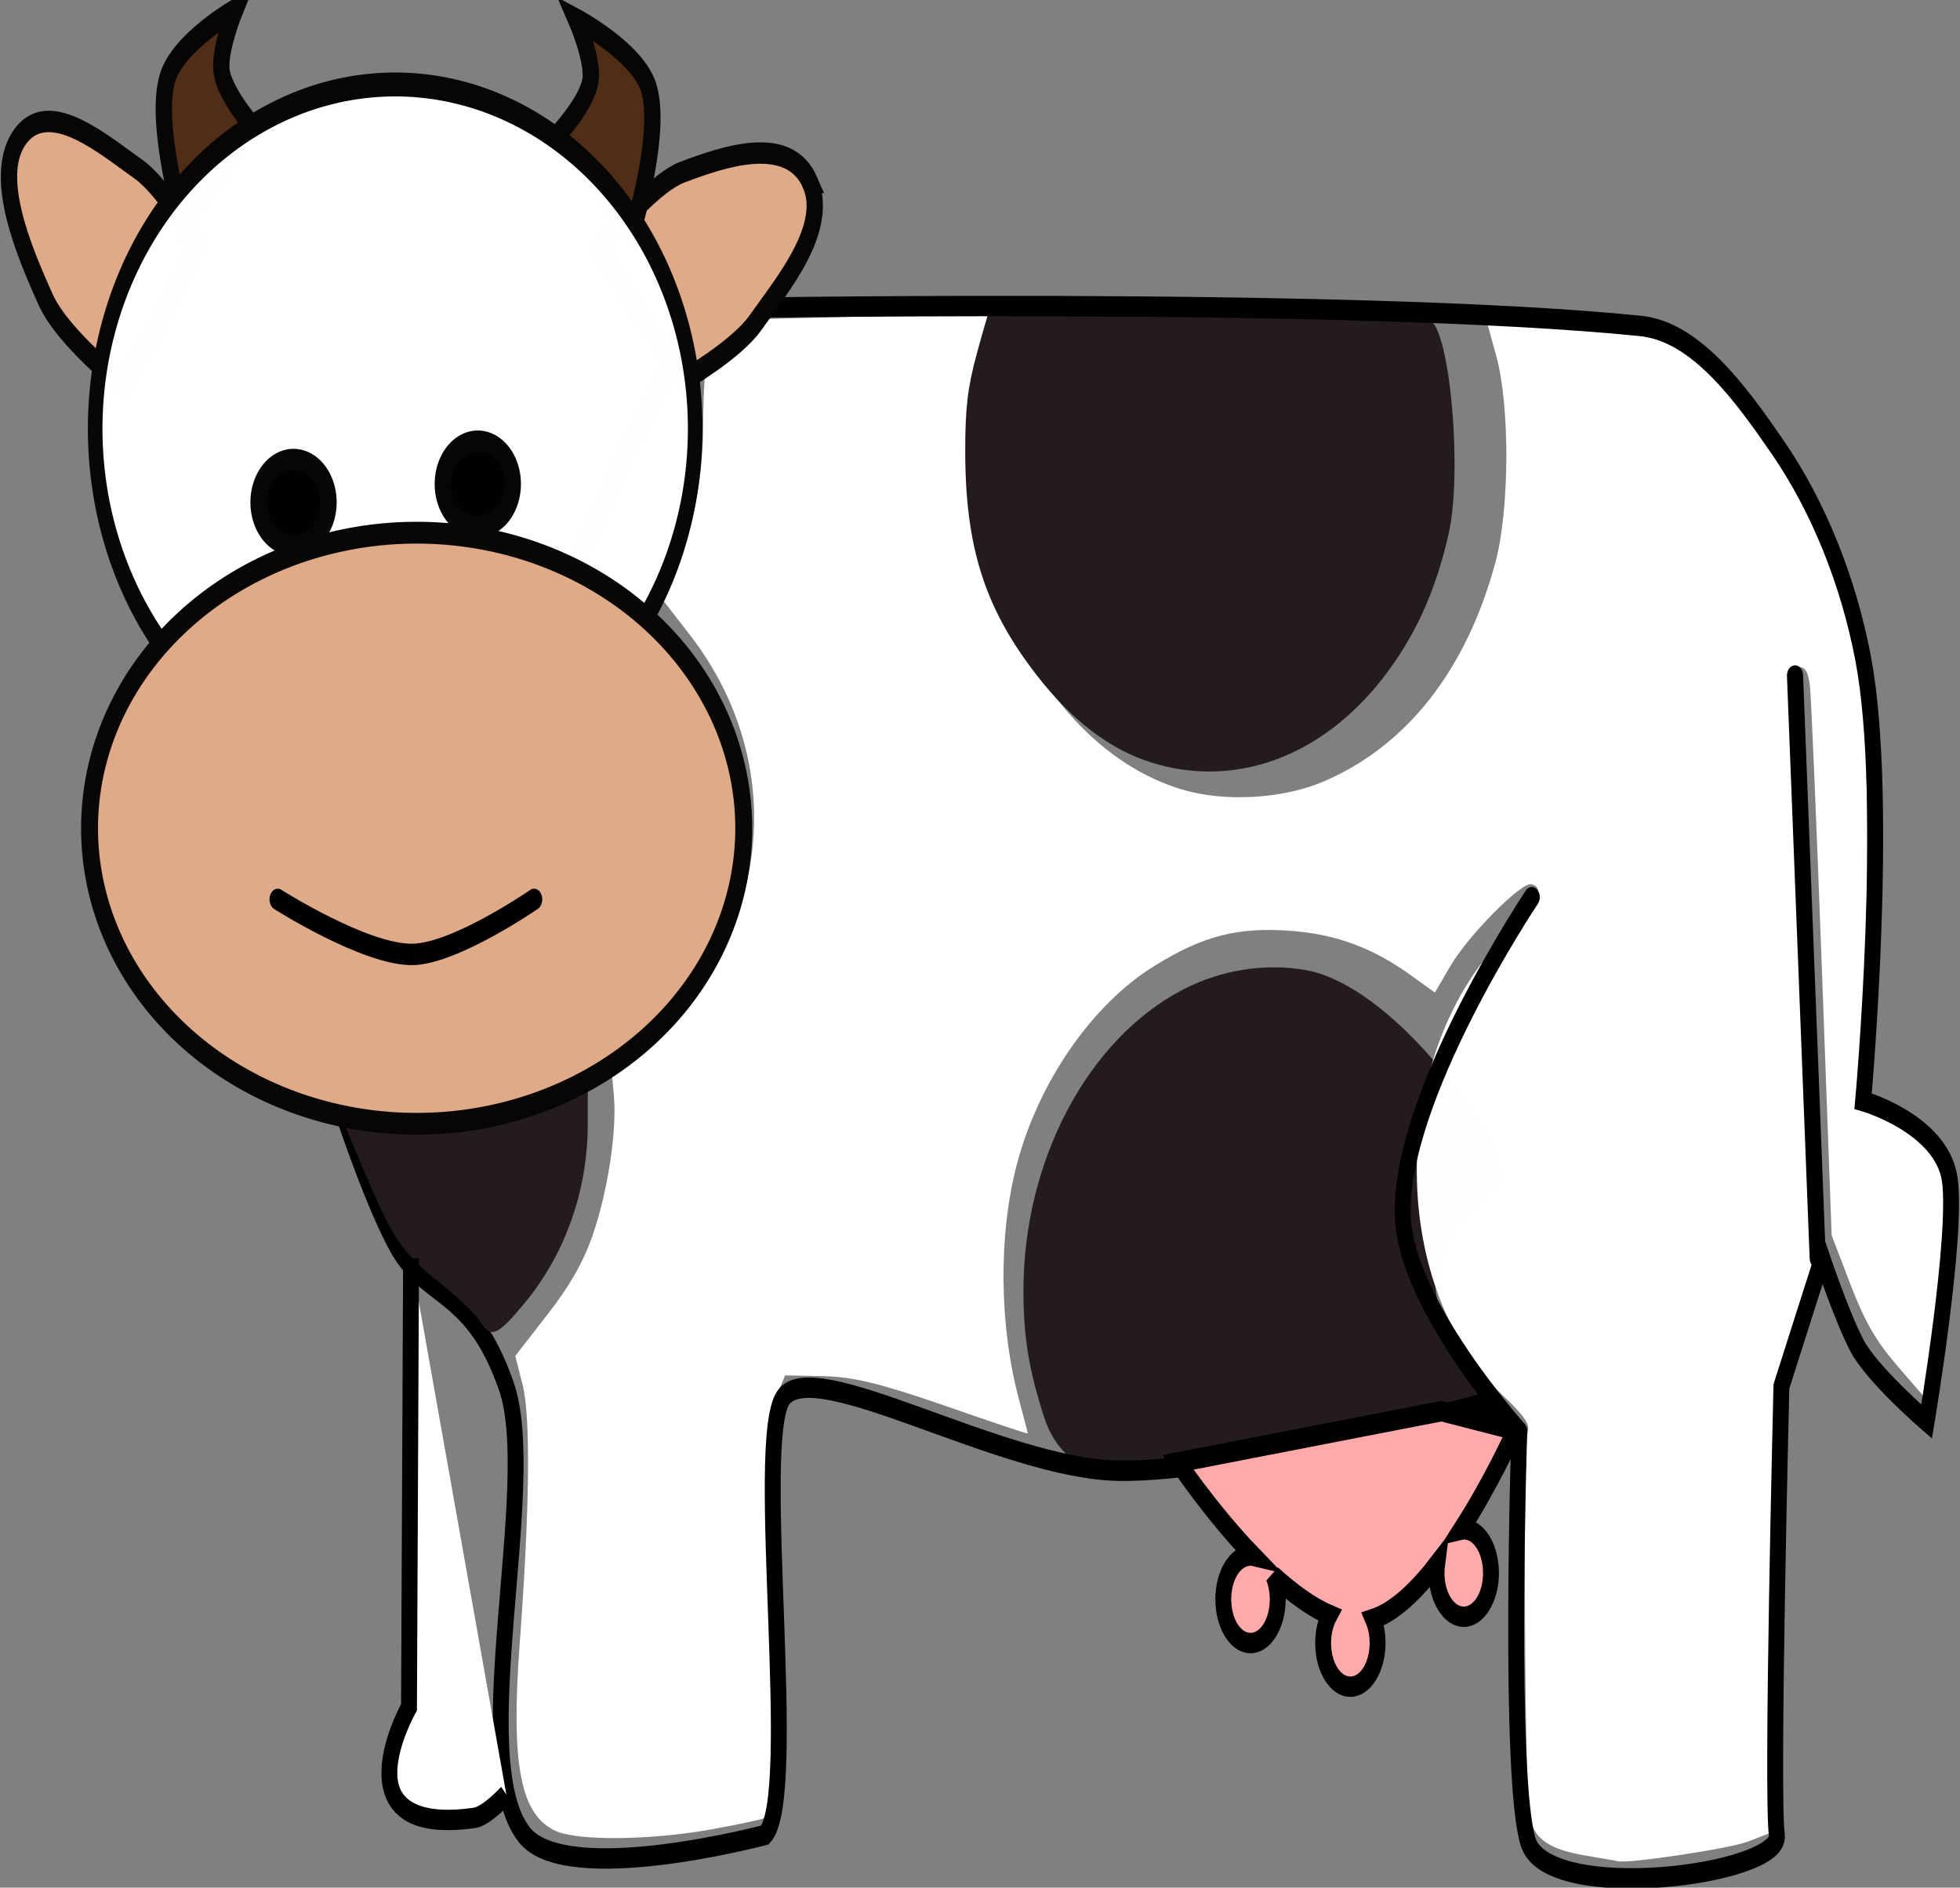 <svg xmlns="http://www.w3.org/2000/svg" viewBox="0 0 586.22 564.54" version="1.0"><rect x="0" y="0" width="586.22" height="564.54" fill="#808080" stroke="none"/><path d="M325.176 438.421c-3.752-.793-9.778-5.003-12.865-14.522-4.583-14.157-6.193-23.981-6.207-37.833-.047-38.809 19.162-75.176 47.514-90.004 11.773-6.163 25.022-7.994 36.681-5.98 29.097 4.942 65.19 58.701 57.6 65.17-28.196 24.102-20.104 35.696-3.032 62.728 2.496 3.966-7.437 2.074-8.158 1.83-10.173-3.539 13.383 4.943 11.082 5.004-2.3 0-38.009-.244-59.652 4.21-37.888 7.689-48.07 12.57-55.293 10.984-5.124.915-3.618 4.21-7.67-1.587z" opacity=".996" fill="#241c1c"/><path d="M474.662 555.03c-10.993-1.83-15.482-4.759-17.121-11.227-1.525-5.98-2.066-111.91-.593-115.938.695-1.892-1.372-4.82-7.366-10.435-35.271-33.255-34.249-104.527 1.99-138.82 8.193-7.75 10.675-13.18 6.446-14.157-3.017-.732-18.985 15.438-24.267 24.53l-4.593 7.872-7.023-5.065c-11.303-8.176-22.124-12.265-35.602-13.363-16.051-1.282-26.532 1.342-41.136 10.373-18.692 11.472-34.862 34.843-41.311 59.617-5.5 21.113-5.238 48.023.679 70.112 1.453 5.43 2.64 10.007 2.64 10.19s-11.14-3.539-24.761-8.299c-19.476-6.712-27.226-8.603-36.297-8.847l-11.53-.245-2.489 6.102c-2.308 5.614-2.436 9.947-1.747 58.397.646 45.093.038 65.291-2.038 67.915-.285.305-7.508 1.891-16.06 3.417-18.142 3.234-39.436 3.417-46.142.488-10.652-4.698-13.587-19.77-10.913-55.894 3.02-40.884 3.32-67.976.86-77.679l-2.18-8.542 9.526-12.265c6.682-8.543 10.704-15.56 13.483-23.432 4.559-12.936 7.427-31.425 6.5-41.982l-.64-7.261 9.46-7.81c38.172-31.548 44.09-83.964 13.867-122.95l-8.159-10.52 3.049-6.913c6.088-13.821 9.037-28.588 9.118-45.698.043-8.867.49-16.122.993-16.128.498-.006 4.877-3.43 9.72-7.603l8.815-7.597 34.786-.885c31.652-.805 34.71-.634 33.908 1.928-5.794 18.508-7.589 45.546-4.174 62.967 7.494 38.235 30.474 68.092 59.049 76.696 12.832 3.905 30.474 2.868 42.822-2.502 24.751-10.74 42.453-33.439 51.056-65.474 4.224-15.737 4.346-46.662.242-61.606l-2.794-10.172 17.834 1.196c35.31 2.367 39.992 3.917 52.235 17.348 22.595 24.78 37.436 57.365 42.237 92.714 1.814 13.363 1.867 71.942.086 96.472-1.862 25.75-1.805 27.947.764 27.947 1.197 0 6.084 2.38 10.857 5.31 11.867 7.26 13.401 11.288 12.176 32.096-.513 8.665-1.976 23.065-3.253 31.974l-2.318 16.232-8.163-9.459c-6.212-7.261-9.503-12.997-13.763-24.102l-5.594-14.584-2.911-79.326c-1.605-43.63-3.215-81.89-3.586-85.001-.498-4.15-1.377-5.669-3.329-5.669-3.29 0-3.353-8.592.722 93.904l3.358 84.33-5.652 17.695-5.646 17.635-.608 67.55-.603 67.548-6.948 2.685c-5.504 2.075-35.88 6.651-38.834 5.797-.373-.122-4.484-.793-9.136-1.586h.002z" opacity=".996" fill="#fff"/><path d="M344.467 228.085c-12.443-3.905-23.807-12.509-34.416-26.177-15.582-20.094-21.361-38.272-21.361-67.208-.005-12.65.731-18.836 3.419-28.764 1.88-6.957 3.614-12.87 3.851-13.132.95-1.074 130.64 2.02 132.06 3.149 5.914 4.698 9.305 45.795 5.258 63.692-3.91 17.293-10.092 30.834-19.734 43.24-18.334 23.492-44.145 32.95-69.074 25.2h-.005z" opacity=".996" fill="#241c1c"/><path d="M-514.29 823.79s411.27-5.97 594.29 8.57c34.83 2.77 63.17 33.31 86.29 59.51 25.69 29.1 44.49 65.63 53.71 103.35 17.18 70.28 0 217.18 0 217.18s49.3 11 54.54 38.2c5.24 27.1-14.54 118.9-14.54 118.9s-34.43-23.1-43.96-37.4c-9.52-14.3-21.76-42.6-21.76-42.6l-11.65 28.4-14.06 34.4s-6.41 200.5-2.86 220-143.88 34.2-156.54 3.5C-3.489 1545.1 3.454 1376 3.454 1376l-23.464-15.2s-154.38 33.7-228.6 32.8-192.74-57.5-211.4-35.7c-18.66 21.9 10.73 195.4-11.43 214.3 0 0-125.01 25.9-151.43 0-37.6-36.8 10.1-171.7-11.43-220s-50.1-42.7-68.67-68.5c-18.58-25.7-42.76-85.7-42.76-85.7l231.44-374.21z" stroke="#000" stroke-width="10" fill="none" transform="matrix(.475 0 0 .61 452.734 -410.245)"/><path d="M143.646 395.28c-1.463-2.38-7.138-7.75-12.604-12.02-7.095-5.493-11.327-10.374-14.765-16.903-4.545-8.604-11.687-26.544-12.4-28.07-3.685-7.81 3.79-6.529 9.921-6.04 13.397 1.037 37.698 3.234 51.907-2.563l10.087-4.089v10.862c0 19.404-6.73 38.504-18.64 52.965-8.363 10.13-10.334 10.984-13.506 5.858z" opacity=".996" fill="#241c1c"/><path d="M317.14 563.79c-18.7 18.18 1.66 54.34 14.88 76.82 10.59 18.01 47.98 40.32 47.98 40.32l45.71-65.71s-21.59-27.3-36.49-35.34c-21.67-11.68-54.43-33.25-72.08-16.09zM800.54 585.87c-12.92-22.66-53.03-11.99-78.1-4.81-20.09 5.75-51.04 36.37-51.04 36.37l52.19 60.7s31.83-14.08 43.34-26.5c16.73-18.06 45.81-44.38 33.61-65.76z" stroke="#080505" stroke-width="10" fill="#deaa87" transform="matrix(.488 0 0 .64 -148.394 -320.417)"/><path d="M458.8 559.51s-17.06-14.94-18.93-25.65c-1.71-9.82 8.27-28.64 8.27-28.64s-34.8 15.1-41.42 31.88c-8.35 21.14 9.43 68.12 9.43 68.12l42.65-45.71zM645.71 563.79S664 548.85 666 538.14c1.83-9.82-8.86-28.64-8.86-28.64s37.3 15.1 44.4 31.88c8.94 21.14-10.12 68.12-10.12 68.12l-45.71-45.71z" stroke="#080505" stroke-width="10" fill="#502d16" transform="matrix(.488 0 0 .64 -148.394 -320.417)"/><path d="M-585.71 1053.8a152.86 107.14 0 11-305.72 0 152.86 107.14 0 11305.72 0z" transform="matrix(.587 0 0 .961 551.738 -884.477)" opacity=".996" stroke="#080505" stroke-width="7.442" fill="#fff"/><path d="M-585.71 1053.8a152.86 107.14 0 11-305.72 0 152.86 107.14 0 11305.72 0z" transform="matrix(.64 0 0 .825 597.3 -621.68)" opacity=".996" stroke="#080505" stroke-width="7.907" fill="#deaa87"/><path d="M934.29 1052.4a21.429 20 0 11-42.86 0 21.429 20 0 1142.86 0z" transform="matrix(.488 0 0 .64 -357.682 -523.302)" opacity=".996" stroke="#080505" stroke-width="10"/><path d="M934.29 1052.4a21.429 20 0 11-42.86 0 21.429 20 0 1142.86 0z" transform="matrix(.488 0 0 .64 -302.568 -528.785)" opacity=".996" stroke="#080505" stroke-width="10"/><path d="M474.29 920.93s53.94 26.19 82.85 25.72c26.2-.43 74.29-25.72 74.29-25.72" stroke-linejoin="round" stroke="#000" stroke-width="10" stroke-linecap="round" fill="none" transform="matrix(.488 0 0 .64 -148.394 -320.417)"/><path d="M11.429 1112.4s-84.552 98.2-81.236 157.1c2.449 43.5 73.454 104.9 73.454 104.9" stroke="#000" stroke-width="10" stroke-linecap="round" fill="none" transform="matrix(.475 0 0 .61 452.734 -410.245)"/><path d="M177.14 1003.8l14.29 285.5" stroke-linejoin="round" stroke="#000" stroke-linecap="round" stroke-width="10.148" fill="none" transform="matrix(.475 0 0 .61 452.734 -410.245)"/><path d="M-694.29 1289.5l-1.3 220.1s-46.68 64 41.3 54.2c7.64-.9 20-11.4 20-11.4" stroke="#000" stroke-width="10" fill="#fff" transform="matrix(.475 0 0 .61 452.734 -410.245)"/><path d="M-3.933 1372.7l-41.548-8.3-165.94 25.1s20.85 24.3 47.37 45.8c-.54-.1-1.09-.1-1.65-.1-9.47 0-17.16 9.6-17.16 21.4 0 11.9 7.69 21.5 17.16 21.5s17.12-9.6 17.12-21.5c0-4.2-1-8.2-2.72-11.5 11.58 8.2 23.72 15.3 35.35 19.2-2.52 3.7-4.03 8.5-4.03 13.8 0 11.8 7.65 21.4 17.12 21.4s17.158-9.6 17.158-21.4c0-4.4-1.054-8.5-2.844-11.8 13.599-3.5 27.598-14.1 40.344-27-.245 1.5-.375 2.9-.375 4.5 0 11.8 7.689 21.4 17.156 21.4 9.468 0 17.125-9.6 17.125-21.4 0-11.9-7.657-21.5-17.125-21.5-.55 0-1.088.1-1.625.2 19.324-23.5 33.062-47.3 33.062-47.3l-3.95-2.5z" stroke="#000" stroke-width="10" fill="#faa" transform="matrix(.475 0 0 .61 452.734 -410.245)"/></svg>